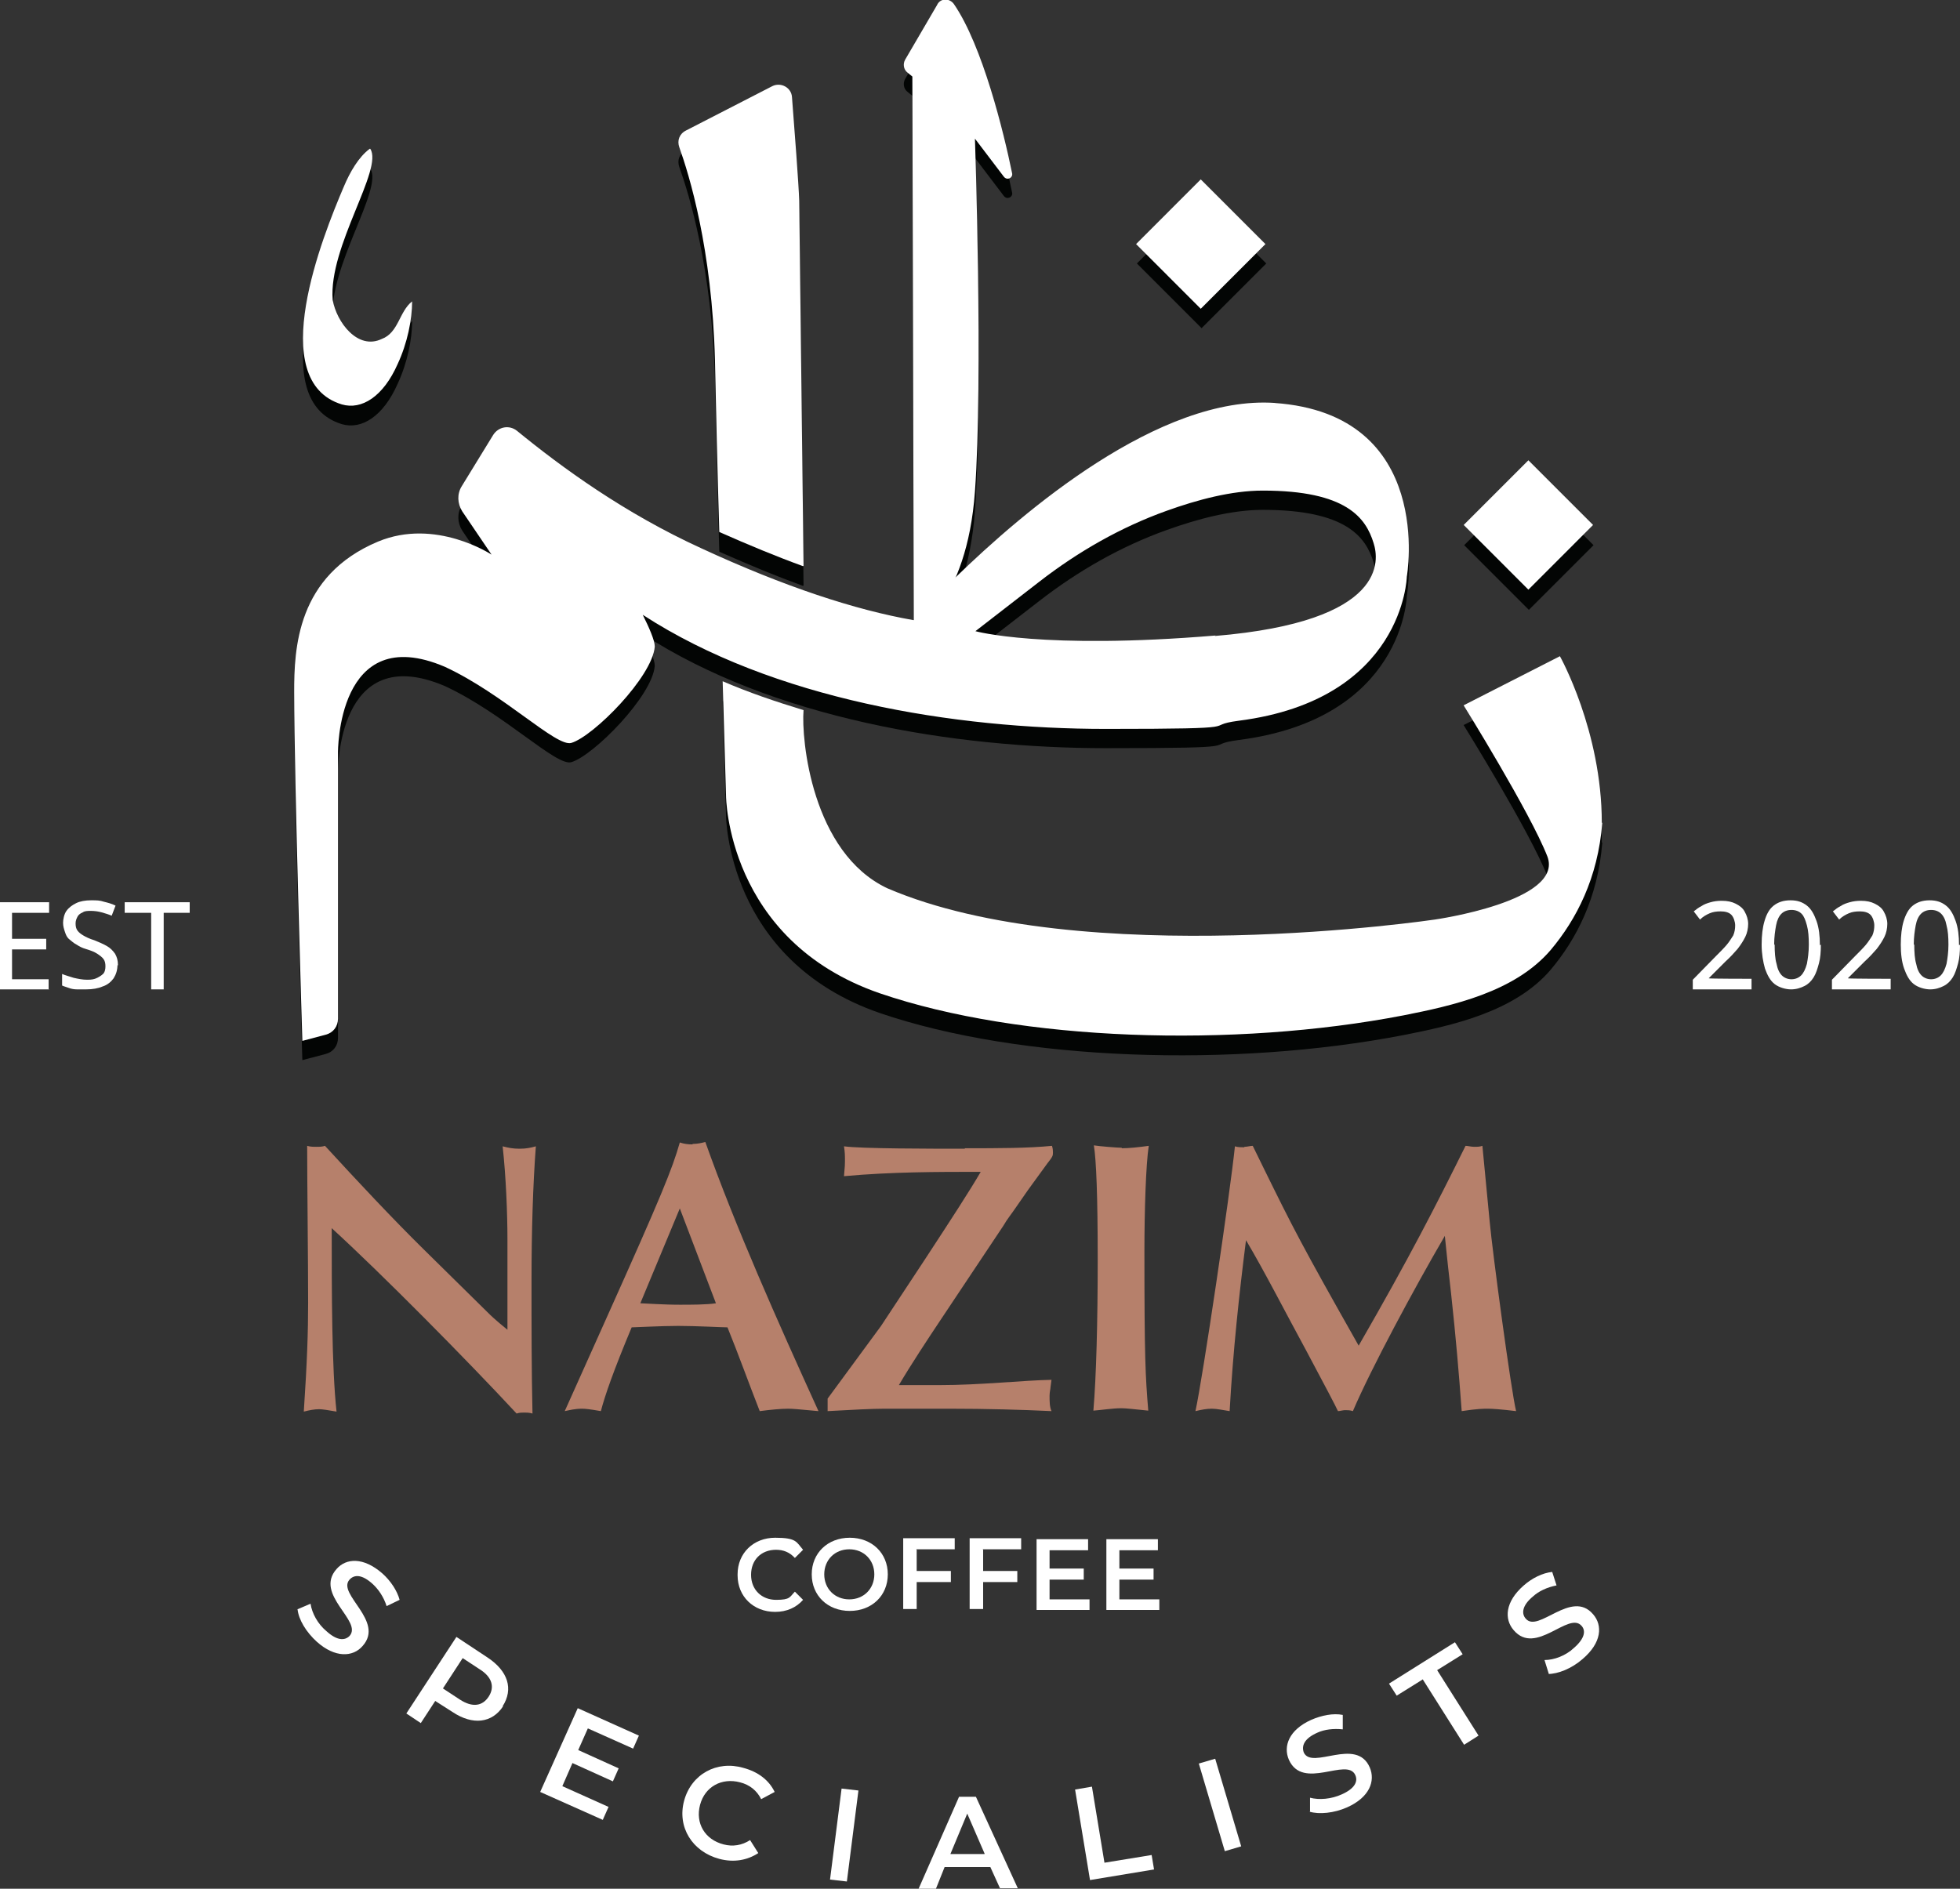<svg xmlns="http://www.w3.org/2000/svg" fill="none" viewBox="0 0 415 400" height="400" width="415">
<rect x="0" y="0" width="415" height="400" fill="#333333" stroke="none"/>
<g clip-path="url(#clip0_123_210)">
<path fill="white" d="M10.398 209.534H0V191.078H10.398V193.321H2.549V198.827H9.786V201.071H2.549V207.392H10.296V209.635L10.398 209.534Z"></path>
<path fill="white" d="M24.873 204.333C24.873 205.455 24.568 206.373 24.058 207.188C23.548 207.902 22.733 208.616 21.713 208.922C20.796 209.33 19.573 209.534 18.247 209.534C16.922 209.534 16.922 209.534 16.311 209.534C15.699 209.534 15.087 209.432 14.578 209.228C14.068 209.024 13.558 208.922 13.15 208.718V206.271C13.864 206.577 14.679 206.781 15.597 207.086C16.514 207.29 17.432 207.494 18.451 207.494C19.471 207.494 19.98 207.392 20.592 207.086C21.204 206.781 21.611 206.475 21.917 206.169C22.223 205.761 22.325 205.251 22.325 204.639C22.325 204.028 22.223 203.518 21.917 203.11C21.611 202.702 21.204 202.396 20.592 201.988C19.98 201.58 19.165 201.275 18.145 200.969C17.432 200.765 16.82 200.459 16.209 200.051C15.597 199.745 15.189 199.337 14.679 198.929C14.17 198.522 13.966 198.012 13.762 197.4C13.558 196.788 13.354 196.176 13.354 195.463C13.354 194.749 13.558 193.627 14.068 192.914C14.578 192.2 15.291 191.69 16.107 191.282C16.922 190.874 18.044 190.67 19.267 190.67C20.49 190.67 21.102 190.67 22.019 190.976C22.835 191.18 23.65 191.384 24.466 191.792L23.65 193.933C22.937 193.627 22.223 193.423 21.509 193.219C20.796 193.016 19.98 192.914 19.267 192.914C18.553 192.914 17.942 192.914 17.534 193.219C17.024 193.423 16.616 193.729 16.412 194.137C16.209 194.545 16.005 194.953 16.005 195.565C16.005 196.176 16.107 196.686 16.412 197.094C16.718 197.502 17.126 197.808 17.636 198.114C18.145 198.42 18.961 198.827 19.98 199.133C21 199.541 21.917 199.949 22.631 200.357C23.344 200.765 23.854 201.275 24.364 201.988C24.772 202.702 24.975 203.416 24.975 204.435H24.873V204.333Z"></path>
<path fill="white" d="M34.558 209.534H32.009V193.321H26.403V191.078H40.165V193.321H34.66V209.534H34.558Z"></path>
<path fill="white" d="M370.758 209.534H358.423V207.494L363.214 202.6C364.132 201.682 364.947 200.867 365.559 200.153C366.17 199.439 366.578 198.725 366.986 198.114C367.292 197.4 367.394 196.686 367.394 195.972C367.394 195.259 367.088 194.239 366.578 193.729C366.069 193.219 365.253 193.016 364.336 193.016C363.418 193.016 362.704 193.118 361.991 193.423C361.277 193.729 360.564 194.137 359.952 194.749L358.627 193.016C359.137 192.608 359.646 192.2 360.258 191.894C360.87 191.486 361.481 191.282 362.195 191.078C362.908 190.874 363.724 190.772 364.539 190.772C365.763 190.772 366.68 190.976 367.496 191.384C368.311 191.792 369.025 192.302 369.433 193.118C369.84 193.831 370.146 194.749 370.146 195.667C370.146 196.584 369.942 197.604 369.534 198.42C369.127 199.235 368.617 200.051 367.903 200.969C367.19 201.784 366.374 202.702 365.355 203.62L361.787 207.188C361.787 207.29 370.86 207.29 370.86 207.29V209.534H370.758Z"></path>
<path fill="white" d="M385.539 200.051C385.539 201.58 385.437 202.906 385.131 204.028C384.826 205.149 384.52 206.169 384.01 206.984C383.5 207.8 382.889 208.412 382.073 208.82C381.258 209.228 380.34 209.534 379.219 209.534C378.097 209.534 376.67 209.126 375.753 208.412C374.835 207.698 374.224 206.577 373.714 205.149C373.306 203.722 373 201.988 373 200.051C373 198.114 373.204 196.38 373.612 195.055C374.02 193.627 374.631 192.506 375.549 191.792C376.466 191.078 377.588 190.67 379.117 190.67C380.646 190.67 381.665 191.078 382.583 191.792C383.5 192.506 384.112 193.627 384.622 195.055C385.131 196.482 385.335 198.216 385.335 200.153H385.437L385.539 200.051ZM375.753 200.051C375.753 201.682 375.855 203.11 376.161 204.129C376.364 205.251 376.772 206.067 377.282 206.577C377.792 207.086 378.505 207.392 379.321 207.392C380.136 207.392 380.85 207.086 381.36 206.577C381.869 206.067 382.277 205.251 382.583 204.129C382.787 203.008 382.991 201.682 382.991 200.051C382.991 198.42 382.889 197.094 382.583 195.972C382.277 194.851 381.971 194.035 381.462 193.525C380.952 193.016 380.238 192.71 379.321 192.71C378.403 192.71 377.69 193.016 377.18 193.525C376.67 194.035 376.263 194.851 376.059 195.972C375.855 197.094 375.651 198.42 375.651 200.051H375.753Z"></path>
<path fill="white" d="M400.219 209.534H387.884V207.494L392.675 202.6C393.592 201.682 394.408 200.867 395.02 200.153C395.631 199.439 396.039 198.725 396.447 198.114C396.753 197.4 396.855 196.686 396.855 195.972C396.855 195.259 396.549 194.239 396.039 193.729C395.529 193.219 394.714 193.016 393.796 193.016C392.879 193.016 392.165 193.118 391.452 193.423C390.738 193.729 390.025 194.137 389.413 194.749L388.088 193.016C388.597 192.608 389.107 192.2 389.719 191.894C390.33 191.486 390.942 191.282 391.656 191.078C392.369 190.874 393.185 190.772 394 190.772C395.224 190.772 396.141 190.976 396.956 191.384C397.772 191.792 398.486 192.302 398.893 193.118C399.301 193.831 399.607 194.749 399.607 195.667C399.607 196.584 399.403 197.604 398.995 198.42C398.588 199.235 398.078 200.051 397.364 200.969C396.651 201.784 395.835 202.702 394.816 203.62L391.248 207.188C391.248 207.29 400.321 207.29 400.321 207.29V209.534H400.219Z"></path>
<path fill="white" d="M415 200.051C415 201.58 414.898 202.906 414.592 204.028C414.286 205.149 413.981 206.169 413.471 206.984C412.961 207.8 412.35 208.412 411.534 208.82C410.718 209.228 409.801 209.534 408.68 209.534C407.558 209.534 406.131 209.126 405.214 208.412C404.296 207.698 403.685 206.577 403.175 205.149C402.665 203.722 402.461 201.988 402.461 200.051C402.461 198.114 402.665 196.38 403.073 195.055C403.481 193.729 404.092 192.506 405.01 191.792C405.927 191.078 407.049 190.67 408.578 190.67C410.107 190.67 411.126 191.078 412.044 191.792C412.961 192.506 413.573 193.627 414.082 195.055C414.592 196.482 414.796 198.216 414.796 200.153H414.898L415 200.051ZM405.316 200.051C405.316 201.682 405.418 203.11 405.723 204.129C405.927 205.251 406.335 206.067 406.845 206.577C407.354 207.086 408.068 207.392 408.884 207.392C409.699 207.392 410.413 207.086 410.922 206.577C411.432 206.067 411.84 205.251 412.146 204.129C412.349 203.008 412.553 201.682 412.553 200.051C412.553 198.42 412.451 197.094 412.146 195.972C411.942 194.851 411.534 194.035 411.024 193.525C410.515 193.016 409.801 192.71 408.884 192.71C407.966 192.71 407.252 193.016 406.743 193.525C406.233 194.035 405.825 194.851 405.621 195.972C405.418 197.094 405.214 198.42 405.214 200.051H405.316Z"></path>
<path fill="#030504" d="M323.713 101.762L310.017 115.461L323.713 129.159L337.409 115.461L323.713 101.762Z"></path>
<path fill="#030504" d="M254.416 42.102L240.72 55.8L254.416 69.499L268.111 55.8L254.416 42.102Z"></path>
<path fill="#030504" d="M78.392 35.687C81.247 39.969 69.523 56.385 70.441 67.703C71.256 72.394 75.742 78.409 80.839 75.962C84.407 74.637 84.509 70.15 87.261 68.009C87.261 71.884 86.242 76.88 84.203 81.264C81.145 88.198 76.557 91.053 72.378 89.829C56.067 84.833 68.3 54.244 72.785 43.742C74.111 40.581 75.946 37.42 78.29 35.687H78.392Z"></path>
<path fill="#030504" d="M170.037 124.089C164.43 122.049 158.518 119.602 152.299 116.849C151.891 103.492 151.586 90.237 151.382 80.449C150.77 56.793 145.877 41.091 143.838 35.381C143.328 33.954 143.838 32.526 145.265 31.812L163.513 22.432C165.348 21.514 167.59 22.738 167.692 24.777C168.202 31.303 169.119 43.334 169.221 46.699L170.139 123.987L170.037 124.089Z"></path>
<path fill="#030504" d="M339.258 178.435C338.341 190.161 333.753 198.929 328.351 205.353C320.705 214.326 307.453 217.181 297.157 219.22C261.274 226.153 216.012 224.726 186.245 214.53C153.828 203.314 153.726 172.725 153.726 172.725C153.726 172.725 153.421 162.631 153.013 148.458C158.416 150.803 164.124 152.74 170.139 154.576C169.629 160.693 171.872 184.757 187.876 192.302C229.162 210.043 303.783 198.929 303.783 198.929C303.783 198.929 331.205 195.055 327.637 185.572C323.967 176.192 309.899 153.556 309.899 153.556L330.287 143.156C330.287 143.156 339.156 158.96 339.156 178.435H339.258Z"></path>
<path fill="#030504" d="M198.376 5.2L191.648 16.722C191.139 17.64 191.342 18.761 192.056 19.373L193.177 20.291L193.483 137.854C193.483 137.854 204.697 132.042 206.43 108.183C208.163 84.323 206.43 33.444 206.43 33.444L212.546 41.499C213.26 42.416 214.585 41.703 214.279 40.683C212.546 32.22 208.061 13.765 201.944 4.894C201.027 3.671 199.192 3.671 198.478 4.996L198.376 5.2Z"></path>
<path fill="#030504" d="M270.041 89.421C245.473 87.688 216.624 112.465 202.352 126.332C196.847 131.634 193.585 135.407 193.585 135.407H193.381C181.148 133.265 166.163 128.371 148.527 120.214C132.217 112.771 118.965 103.084 109.484 95.335C107.853 94.01 105.508 94.418 104.387 96.253L97.761 107.061C96.742 108.692 96.844 110.732 97.863 112.363L104.081 121.54C104.081 121.54 92.256 113.688 80.023 118.787C62.795 126.026 62.286 141.524 62.286 150.701C62.286 169.156 64.019 224.522 64.019 224.522L69.014 223.197C70.543 222.789 71.562 221.463 71.562 219.832V163.548C71.562 163.548 71.256 135.509 94.193 145.297C106.732 151.109 117.843 162.427 121.003 161.407C125.693 159.98 138.129 147.438 138.639 141.014C138.639 139.689 137.416 136.936 136.091 134.285C163.717 152.23 202.046 158.45 234.157 158.45C266.269 158.45 253.832 157.838 262.293 156.717C297.259 152.23 297.87 126.23 297.87 126.23C297.87 126.23 303.987 91.766 269.837 89.421H269.939H270.041ZM257.4 138.669C220.701 141.728 206.532 137.752 206.532 137.752L220.09 127.25C228.245 120.928 237.318 115.728 247.002 112.261C253.526 109.916 260.764 107.979 267.39 107.979C285.128 107.979 289.205 113.79 290.836 119.092C291.958 122.559 293.997 135.712 257.196 138.771L257.4 138.669Z"></path>
<path fill="white" d="M323.612 97.48L309.916 111.179L323.612 124.878L337.308 111.179L323.612 97.48Z"></path>
<path fill="white" d="M254.242 37.994L240.547 51.693L254.242 65.392L267.938 51.693L254.242 37.994Z"></path>
<path fill="white" d="M78.392 31.506C81.247 35.789 69.523 52.205 70.441 63.523C71.256 68.213 75.742 74.229 80.839 71.782C84.407 70.456 84.509 65.97 87.261 63.829C87.261 67.703 86.242 72.7 84.203 77.084C81.145 84.017 76.557 86.872 72.378 85.649C56.067 80.653 68.3 50.064 72.785 39.562C74.111 36.401 75.946 33.24 78.29 31.506H78.392Z"></path>
<path fill="white" d="M170.037 119.908C164.43 117.869 158.518 115.422 152.299 112.669C151.891 99.312 151.586 86.057 151.382 76.268C150.77 52.613 145.877 36.91 143.838 31.201C143.328 29.773 143.838 28.346 145.265 27.632L163.513 18.251C165.348 17.334 167.59 18.557 167.692 20.596C168.202 27.122 169.119 39.154 169.221 42.519L170.139 119.806L170.037 119.908Z"></path>
<path fill="white" d="M339.258 174.254C338.341 185.98 333.753 194.749 328.351 201.173C320.705 210.145 307.453 213 297.157 215.04C261.274 221.973 216.012 220.546 186.245 210.349C153.828 199.133 153.726 168.544 153.726 168.544C153.726 168.544 153.421 158.45 153.013 144.277C158.416 146.622 164.124 148.56 170.139 150.395C169.629 156.513 171.872 180.576 187.876 188.121C229.162 205.863 303.783 194.749 303.783 194.749C303.783 194.749 331.205 190.874 327.637 181.392C323.967 172.011 309.899 149.375 309.899 149.375L330.287 138.975C330.287 138.975 339.156 154.78 339.156 174.254H339.258Z"></path>
<path fill="white" d="M198.376 1.122L191.648 12.643C191.139 13.561 191.342 14.683 192.056 15.294L193.177 16.212L193.483 133.775C193.483 133.775 204.697 127.963 206.43 104.104C208.163 80.245 206.43 29.365 206.43 29.365L212.546 37.42C213.26 38.338 214.585 37.624 214.279 36.605C212.546 28.142 208.061 9.686 201.944 0.816C201.027 -0.408 199.192 -0.408 198.478 0.918L198.376 1.122Z"></path>
<path fill="white" d="M270.041 85.343C245.473 83.609 216.624 108.386 202.352 122.253C196.847 127.555 193.585 131.328 193.585 131.328H193.381C181.148 129.187 166.163 124.293 148.527 116.136C132.217 108.692 118.965 99.006 109.484 91.257C107.853 89.931 105.508 90.339 104.387 92.174L97.761 102.982C96.742 104.614 96.844 106.653 97.863 108.284L104.081 117.461C104.081 117.461 92.256 109.61 80.023 114.708C62.795 121.947 62.286 137.446 62.286 146.622C62.286 165.078 64.019 220.444 64.019 220.444L69.014 219.118C70.543 218.71 71.562 217.385 71.562 215.753V159.47C71.562 159.47 71.256 131.43 94.193 141.218C106.732 147.03 117.843 158.348 121.003 157.329C125.693 155.901 138.129 143.36 138.639 136.936C138.639 135.61 137.416 132.857 136.091 130.206C163.717 148.152 202.046 154.372 234.157 154.372C266.269 154.372 253.832 153.76 262.293 152.638C297.259 148.152 297.87 122.151 297.87 122.151C297.87 122.151 303.987 87.688 269.837 85.343H269.939H270.041ZM257.4 134.591C220.701 137.65 206.532 133.673 206.532 133.673L220.09 123.171C228.245 116.849 237.318 111.649 247.002 108.182C253.526 105.837 260.764 103.9 267.39 103.9C285.128 103.9 289.205 109.712 290.836 115.014C291.958 118.481 293.997 131.634 257.196 134.693L257.4 134.591Z"></path>
<path fill="#B6806B" d="M65.038 242.671C65.752 242.875 66.261 242.875 66.975 242.875C67.689 242.875 68.198 242.875 68.81 242.671C75.64 250.115 83.183 258.17 89.708 264.593L103.368 278.053C103.775 278.46 104.795 279.48 107.445 281.621V262.554C107.445 257.048 107.14 249.197 106.426 242.773C107.649 243.079 108.567 243.283 109.994 243.283C111.421 243.283 112.339 243.079 113.46 242.773C112.848 250.828 112.542 260.719 112.542 271.119C112.542 281.519 112.542 289.982 112.746 299.363C112.033 299.159 111.523 299.159 111.013 299.159C110.504 299.159 109.994 299.159 109.382 299.363C98.78 287.943 80.839 269.794 70.237 260.107C70.237 273.566 70.237 289.676 71.257 298.955C69.523 298.649 68.198 298.445 67.587 298.445C66.567 298.445 65.548 298.649 64.325 298.955C65.038 288.351 65.242 281.927 65.242 275.911C65.242 266.735 65.038 250.625 65.038 242.875V242.671Z"></path>
<path fill="#B6806B" d="M146.692 242.264C147.712 242.264 148.527 242.06 149.343 241.856C155.765 259.903 164.532 279.582 173.299 298.853C168.916 298.445 167.794 298.343 166.877 298.343C165.348 298.343 163.207 298.547 160.862 298.853C158.62 293.143 156.275 286.617 154.032 281.111C153.013 281.111 147.304 280.805 143.634 280.805C139.964 280.805 134.46 281.111 133.746 281.111C129.872 290.39 128.139 295.386 127.222 298.853C124.877 298.445 123.96 298.343 123.246 298.343C121.717 298.343 120.596 298.649 119.576 298.853L128.445 279.072C140.066 253.174 142.309 247.668 143.94 241.958C144.858 242.264 145.673 242.366 146.591 242.366L146.692 242.264ZM135.581 276.013C141.29 276.319 142.819 276.319 144.042 276.319C146.285 276.319 149.649 276.319 151.586 276.013L143.94 255.927L135.581 276.013Z"></path>
<path fill="#B6806B" d="M204.289 243.181C211.527 243.181 217.541 243.181 222.74 242.671C222.944 243.283 222.944 243.793 222.944 244.099C222.944 244.711 222.944 244.915 221.721 246.444L217.643 252.052L215.095 255.723C214.279 256.946 213.26 258.17 212.444 259.597L199.192 279.48C196.541 283.457 192.77 289.166 190.323 293.347H198.784C207.653 293.347 216.624 292.327 222.638 292.225L222.434 293.755C222.434 294.163 222.23 294.774 222.23 295.59C222.23 296.814 222.23 297.935 222.638 298.853C216.318 298.547 208.672 298.343 201.129 298.343H187.265C184.716 298.343 180.741 298.547 175.236 298.853V296.202L186.551 280.805L195.828 266.735C201.435 258.17 205.41 252.052 207.653 248.177C198.376 248.177 188.794 248.177 178.702 249.095C178.906 246.954 178.906 246.444 178.906 245.934C178.906 244.711 178.906 244.099 178.702 242.773C182.372 243.283 197.153 243.283 204.289 243.283V243.181Z"></path>
<path fill="#B6806B" d="M237.522 243.181C239.051 243.181 240.987 242.977 243.23 242.671C242.619 246.648 242.313 256.538 242.313 265.001C242.313 287.637 242.517 291.308 243.128 298.751C240.07 298.445 238.439 298.241 237.42 298.241C235.585 298.241 233.036 298.649 231.507 298.751C232.119 291.512 232.424 279.99 232.424 266.633C232.424 253.276 232.119 245.73 231.609 242.569C232.73 242.773 236.808 243.079 237.522 243.079V243.181Z"></path>
<path fill="#B6806B" d="M263.516 242.875C264.128 242.875 264.74 242.671 265.249 242.671L267.594 247.464C273.71 259.903 275.443 263.37 287.676 284.986C298.482 266.225 303.987 255.417 310.307 242.671C310.817 242.671 311.428 242.875 312.142 242.875C312.856 242.875 313.263 242.875 313.875 242.671L315.404 258.578C316.016 265.307 319.991 294.774 321.011 298.853C317.647 298.445 315.914 298.343 314.996 298.343C314.079 298.343 312.856 298.343 309.492 298.853C308.88 290.594 308.268 283.355 307.249 273.974C306.229 265.205 306.026 262.452 305.924 261.738C299.501 272.75 290.327 289.778 286.453 298.853C285.841 298.649 285.332 298.649 284.822 298.649C284.312 298.649 283.701 298.853 283.293 298.853C282.885 297.935 280.642 293.653 276.667 286.21C272.283 278.154 267.594 268.978 263.822 262.656C262.395 273.872 261.07 286.108 260.356 298.853C258.929 298.649 257.706 298.343 256.584 298.343C255.463 298.343 254.444 298.547 253.118 298.853C254.648 291.919 260.458 252.664 261.478 242.773C262.089 242.977 262.905 242.977 263.414 242.977L263.516 242.875Z"></path>
<path fill="white" d="M156.173 333.418C156.173 328.932 159.537 325.669 164.124 325.669C168.712 325.669 168.61 326.587 170.037 328.218L168.304 329.952C167.183 328.728 165.857 328.218 164.328 328.218C161.168 328.218 159.027 330.359 159.027 333.52C159.027 336.681 161.27 338.822 164.328 338.822C167.386 338.822 167.183 338.211 168.304 337.089L170.037 338.822C168.61 340.454 166.571 341.371 164.124 341.371C159.537 341.371 156.173 338.109 156.173 333.622V333.418Z"></path>
<path fill="white" d="M171.872 333.418C171.872 328.932 175.236 325.669 179.925 325.669C184.614 325.669 187.978 328.932 187.978 333.418C187.978 337.905 184.614 341.167 179.925 341.167C175.236 341.167 171.872 337.905 171.872 333.418ZM185.124 333.418C185.124 330.359 182.881 328.116 179.823 328.116C176.765 328.116 174.522 330.359 174.522 333.418C174.522 336.477 176.765 338.72 179.823 338.72C182.881 338.72 185.124 336.477 185.124 333.418Z"></path>
<path fill="white" d="M194.095 328.218V332.705H201.333V335.05H194.095V340.76H191.24V325.771H202.148V328.116H193.993L194.095 328.218Z"></path>
<path fill="white" d="M208.163 328.218V332.705H215.4V335.05H208.163V340.76H205.308V325.771H216.216V328.116H208.061L208.163 328.218Z"></path>
<path fill="white" d="M230.691 338.618V340.964H219.478V325.975H230.386V328.32H222.23V332.195H229.468V334.54H222.23V338.72H230.691V338.618Z"></path>
<path fill="white" d="M245.473 338.618V340.964H234.259V325.975H245.167V328.32H237.012V332.195H244.25V334.54H237.012V338.72H245.473V338.618Z"></path>
<path fill="white" d="M62.897 340.862L65.752 339.638C66.058 341.677 67.281 343.92 69.116 345.45C71.358 347.489 72.99 347.489 74.009 346.47C76.863 343.309 66.465 337.701 71.257 332.297C73.295 329.952 76.965 329.748 80.941 333.214C82.674 334.744 84.101 336.885 84.611 338.822L81.858 340.148C81.247 338.211 80.125 336.579 78.902 335.458C76.659 333.418 75.028 333.418 74.009 334.54C71.257 337.599 81.552 343.309 76.761 348.611C74.722 350.956 70.951 351.16 67.077 347.693C64.834 345.654 63.203 343.003 62.999 340.76L62.897 340.862Z"></path>
<path fill="white" d="M106.528 361.356C104.183 364.925 100.106 365.435 95.824 362.58L92.154 360.235L89.096 364.925L86.038 362.886L96.64 346.673L103.266 351.058C107.547 353.913 108.771 357.685 106.426 361.356H106.528ZM103.47 359.317C104.795 357.278 104.183 355.136 101.533 353.505L97.965 351.16L93.785 357.583L97.353 359.929C100.004 361.662 102.144 361.356 103.47 359.317Z"></path>
<path fill="white" d="M128.853 382.666L127.63 385.419L114.377 379.505L122.329 361.764L135.275 367.576L134.052 370.329L124.469 366.046L122.431 370.635L130.994 374.509L129.77 377.262L121.207 373.388L119.067 378.282L129.057 382.768L128.853 382.666Z"></path>
<path fill="white" d="M144.858 381.341C146.387 375.733 151.789 372.776 157.396 374.407C160.454 375.223 162.799 376.956 164.022 379.506L161.168 381.035C160.251 379.2 158.721 377.976 156.683 377.466C152.809 376.447 149.241 378.384 148.222 382.258C147.202 386.133 149.241 389.6 153.217 390.619C155.154 391.129 157.09 390.823 158.823 389.702L160.556 392.455C158.212 393.984 155.357 394.494 152.299 393.678C146.591 392.149 143.328 386.949 144.858 381.341Z"></path>
<path fill="white" d="M178.192 378.792L181.76 379.2L179.313 398.471L175.746 398.063L178.192 378.792Z"></path>
<path fill="white" d="M209.692 395.412H200.007L198.172 400H194.503L203.066 380.525H206.633L215.502 399.898H211.731L209.692 395.412ZM208.468 392.557L204.799 384.094L201.231 392.659H208.468V392.557Z"></path>
<path fill="white" d="M227.633 378.996L231.201 378.384L233.852 394.494L243.842 392.863L244.352 395.921L230.793 398.165L227.633 378.996Z"></path>
<path fill="white" d="M253.832 373.49L257.298 372.47L262.803 391.027L259.337 392.047L253.832 373.49Z"></path>
<path fill="white" d="M277.38 383.788V380.729C279.317 381.239 281.866 381.035 284.108 380.015C286.861 378.792 287.574 377.262 286.963 375.937C285.23 372.062 275.851 379.302 272.895 372.674C271.672 369.819 272.895 366.352 277.686 364.211C279.827 363.293 282.273 362.784 284.312 363.191V366.25C282.375 366.046 280.438 366.25 278.909 366.964C276.157 368.188 275.545 369.717 276.055 371.145C277.788 374.917 287.167 367.78 290.021 374.305C291.244 377.16 290.021 380.627 285.23 382.768C282.477 383.992 279.317 384.298 277.278 383.686L277.38 383.788Z"></path>
<path fill="white" d="M301.132 355.748L295.73 359.113L294.099 356.564L308.064 347.795L309.695 350.344L304.293 353.709L313.059 367.576L310.001 369.513L301.234 355.646L301.132 355.748Z"></path>
<path fill="white" d="M327.943 354.525L327.025 351.568C329.064 351.568 331.511 350.65 333.244 349.019C335.588 346.979 335.792 345.348 334.875 344.328C332.122 341.168 325.19 350.752 320.501 345.246C318.462 342.901 318.666 339.23 322.642 335.763C324.375 334.234 326.618 333.112 328.656 332.909L329.574 335.763C327.535 336.171 325.802 336.987 324.579 338.109C322.234 340.046 322.132 341.779 323.05 342.799C325.7 345.96 332.734 336.477 337.321 341.881C339.36 344.226 339.156 347.897 335.079 351.364C332.734 353.403 329.88 354.525 327.739 354.525H327.943Z"></path>
</g>
<defs>
<clipPath id="clip0_123_210">
<rect fill="white" height="400" width="415"></rect>
</clipPath>
</defs>
</svg>
